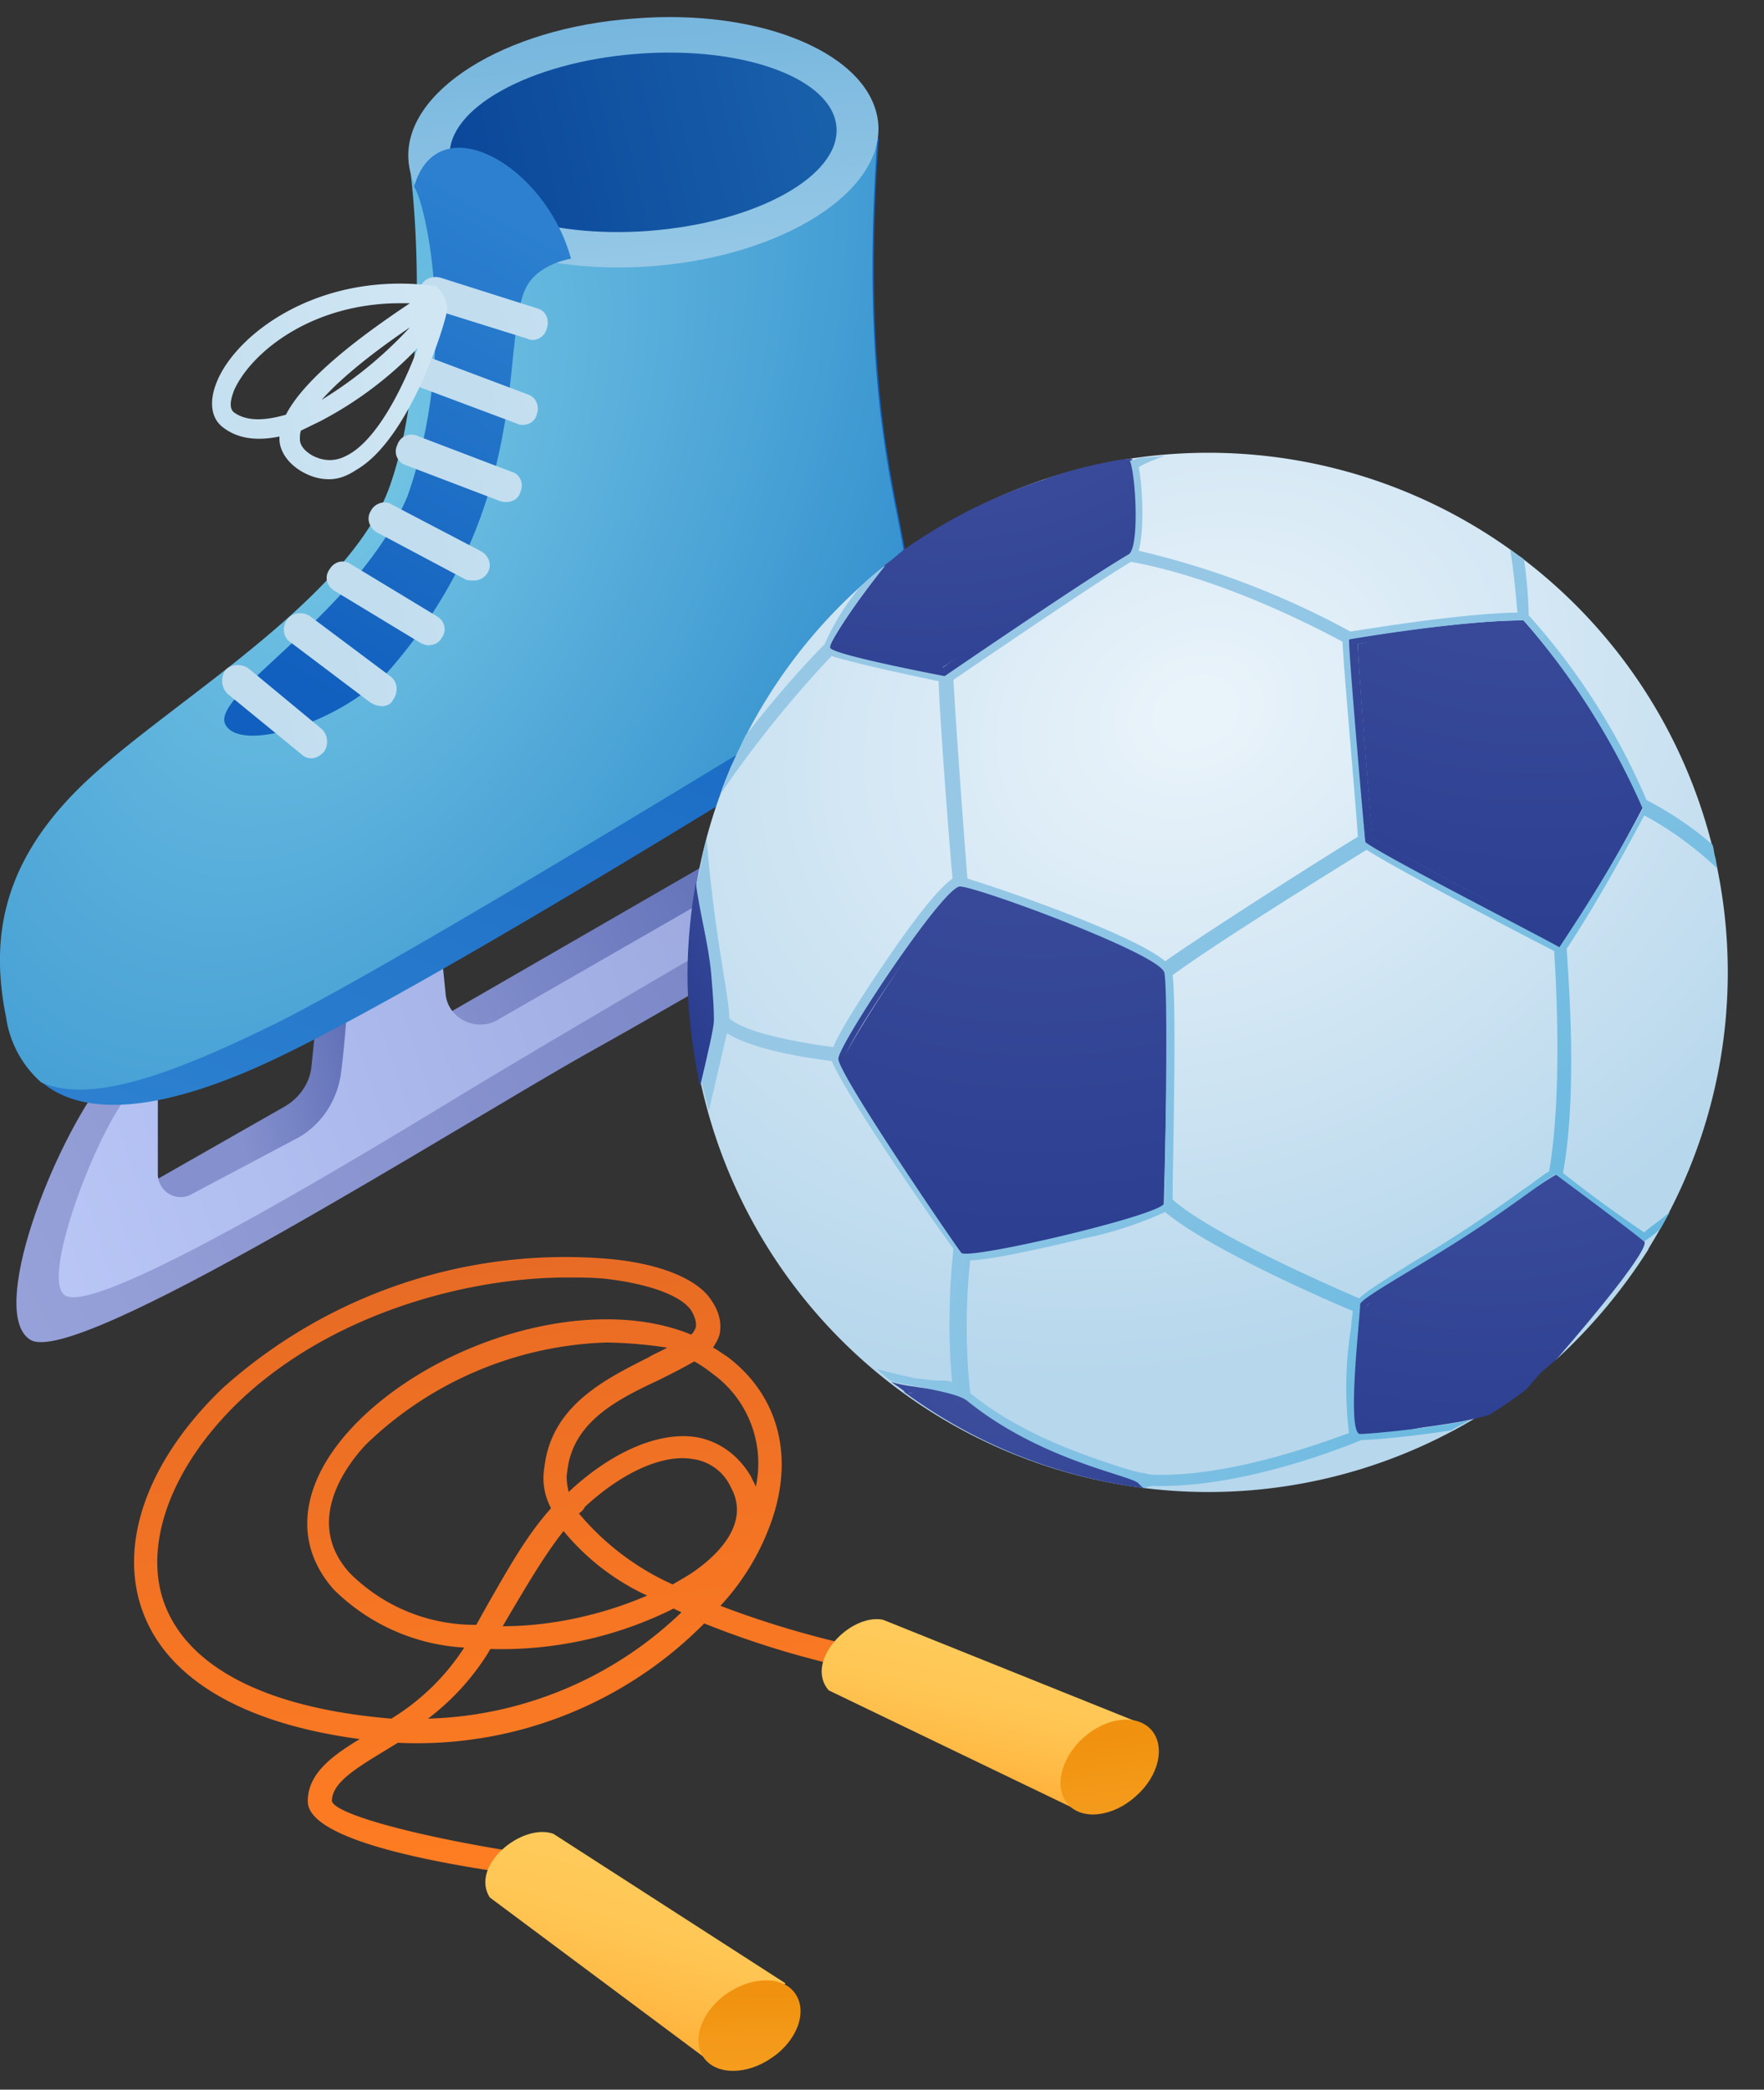 <svg xmlns="http://www.w3.org/2000/svg" width="38" height="45" fill="none"><rect width="100%" height="100%" fill="#333333" stroke="none"/><path fill="url(#a)" d="m7.42 21.78-.55-.38-.16 1.56c-.03.35-.25.68-.58.87L3.2 25.5s.05.68.13.68 4.04-2.02 4.04-2.02l.55-2.05-.5-.33Z"/><path fill="url(#b)" d="m16.86 16.3-.66-.03-.03.93c0 .54-.3 1.04-.76 1.3l-5.84 3.37.57.6 6.36-3.5 1.2-1.47-.84-1.2Z"/><path fill="url(#c)" d="M2.28 23.18c-1.17 1.5-2.54 5.1-1.63 5.67.98.63 9.17-4.58 12.06-6.2 2.7-1.5 8.57-4.99 8.57-4.99l-.03-.68-11.9 6.5-6.99 3.68.17-1.64.57-2.29-.82-.05Z"/><path fill="url(#d)" d="M3.4 25.28c0 .38.41.63.74.43l2.3-1.22c.48-.28.81-.77.9-1.34.05-.38.1-.87.13-1.36l2.05-1.18.08.8c.05.51.63.81 1.09.57l5.08-2.92a2.09 2.09 0 0 0 1.06-1.89l-.03-.87 1.91-.98.3.79c.14.38.58.54.93.35l1.28-.65v1.17s-7.94 4.56-11.57 6.77-7.64 4.5-8.24 4.15c-.54-.3.57-3.25 1.26-4.2.68-.96.73-.22.73-.22v1.8Z"/><path fill="url(#e)" d="M19.31 14.14c-.24.74-.57 1.18-.57 1.18s-9.88 6.22-13.29 7.7c-2.3 1-3.74.95-4.53.3a2.23 2.23 0 0 1-.76-1.42c-.36-1.78-.06-3.5 1.93-5.27 1.83-1.64 5.52-3.8 6.33-6.17.96-2.7.47-6.88.41-7.01.2.08 10.1-.47 10.1-.47-.43 6.03.6 8.16.63 9.5 0 .65-.08 1.2-.25 1.66Z"/><path fill="url(#f)" d="M19.31 14.14c-2.59 1.61-10.72 6.58-13.37 7.9-2.2 1.08-3.96 1.74-5.05 1.27a2.3 2.3 0 0 1-.76-1.41c-.36-1.78-.06-3.5 1.94-5.27 1.82-1.64 5.5-3.8 6.33-6.17.95-2.7.46-6.88.4-7.01.2.08 10.1-.47 10.1-.47-.43 6.03.6 8.16.63 9.5a4.4 4.4 0 0 1-.22 1.66Z"/><path fill="url(#g)" d="M14.07 5.73c2.8-.22 4.96-1.6 4.85-3.06C18.8 1.19 16.44.17 13.65.4c-2.8.2-4.97 1.58-4.85 3.06.11 1.47 2.47 2.49 5.27 2.27Z"/><path fill="url(#h)" d="M14 4.97c2.3-.18 4.1-1.18 4.02-2.23-.08-1.05-2.01-1.76-4.31-1.58-2.3.18-4.1 1.18-4.02 2.23.09 1.05 2.02 1.76 4.32 1.58Z"/><path fill="url(#i)" d="M8.92 4.02c.24.33.98 3.46-.14 6.66-1.04 2.5-4.23 4.26-3.93 4.91.3.66 2.6-.05 3.6-1.23 3.22-3.76 2.24-7.42 2.98-8.32.3-.38.87-.47.87-.47-.55-2.02-2.87-3.33-3.38-1.55Z"/><path fill="url(#j)" d="M11.26 9.15c-.02 0-.08 0-.13-.03L9.1 8.36a.32.32 0 0 1-.2-.44c.06-.19.28-.27.44-.19l2.02.76c.2.06.27.28.2.44-.03.14-.17.22-.3.22Z"/><path fill="url(#k)" d="M11.48 7.32c-.02 0-.08 0-.13-.03l-2.08-.65c-.19-.06-.27-.25-.22-.44.06-.19.25-.27.44-.22l2.08.66c.19.05.27.24.21.43a.32.32 0 0 1-.3.25Z"/><path fill="url(#l)" d="M10.9 10.81c-.02 0-.07 0-.13-.02l-2.02-.77a.31.31 0 0 1-.19-.44c.06-.19.27-.27.44-.19l2.02.77c.19.05.27.27.19.43-.03.14-.16.22-.3.22Z"/><path fill="url(#m)" d="M10.2 12.5c-.06 0-.11 0-.17-.02l-1.9-1.01c-.17-.09-.25-.3-.14-.47.08-.16.3-.24.46-.13l1.91 1c.17.09.25.3.14.47a.34.34 0 0 1-.3.16Z"/><path fill="url(#n)" d="M9.25 13.9a.5.5 0 0 1-.2-.06L7.2 12.72c-.16-.1-.22-.3-.1-.46.1-.17.3-.22.46-.11l1.85 1.12c.17.1.22.3.11.46a.3.3 0 0 1-.27.16Z"/><path fill="url(#o)" d="M8.2 15.2c-.08 0-.13-.02-.22-.07l-1.71-1.29c-.17-.1-.2-.33-.09-.49.11-.16.33-.19.5-.08l1.71 1.28c.17.11.2.33.09.5-.06.13-.17.16-.28.16Z"/><path fill="url(#p)" d="M6.7 16.33a.31.31 0 0 1-.21-.09l-1.59-1.3a.4.4 0 0 1-.05-.5c.1-.13.33-.16.5-.05l1.57 1.3c.14.12.17.34.06.5-.08.08-.17.14-.27.14Z"/><path fill="url(#q)" d="M7.09 10.32c-.2 0-.38-.05-.58-.16-.38-.22-.49-.52-.49-.7V9.4c-.49.1-.9.05-1.22-.2-.25-.19-.3-.54-.14-.95.4-1.04 2.18-2.4 4.64-2.1h.08l.06.05c.02.03.19.2.19.47 0 .19-.77 2.75-1.94 3.44-.2.13-.38.21-.6.21Zm-.6-1.06c-.03.06-.03.14-.03.2 0 .07.03.21.27.35.25.13.5.13.74 0C8.13 9.48 8.7 8.3 9 7.49a8.03 8.03 0 0 1-2.1 1.58l-.41.2Zm2.13-2.73C6.7 6.53 5.4 7.6 5.04 8.41c-.03.09-.14.36 0 .47.3.22.74.16 1.12.05.46-.9 1.97-1.93 2.67-2.4h-.21Zm.21.52c-.68.46-1.44 1.04-1.9 1.56a8.94 8.94 0 0 0 1.9-1.56Z"/><path fill="url(#r)" d="M11.78 40.45c-1.93-.24-5.15-.76-5.15-1.66 0-.58.49-.96 1.12-1.34-2.49-.33-4.13-1.28-4.67-2.73-.55-1.47.1-3.28 1.72-4.83a11.05 11.05 0 0 1 8.32-2.78c1.1.1 1.89.43 2.19.87.19.27.24.52.19.76-.03.11-.09.2-.14.28.1.05.2.13.3.19 1.12.84 1.47 2.18.93 3.63a5.2 5.2 0 0 1-1.07 1.74c1.15.44 2.43.8 3.55.99l-.08.49a19.8 19.8 0 0 1-3.82-1.1 8.7 8.7 0 0 1-6.6 2.57l-.36.22c-.66.4-1.06.68-1.06 1.04.1.32 2.29.87 4.72 1.2l-.09.46Zm-1.22-4.94c0 .03-.03.03-.03.06a5.27 5.27 0 0 1-1.31 1.44 8.2 8.2 0 0 0 5.46-2.29l-.17-.08a8.3 8.3 0 0 1-3.95.87Zm1.66-8c-2.2 0-5.13.8-7.1 2.7-1.44 1.4-2.04 3.06-1.58 4.32.52 1.4 2.24 2.26 4.89 2.48A4.92 4.92 0 0 0 10 35.48a4.34 4.34 0 0 1-2.81-1.25c-.87-.98-.74-2.24.35-3.44 1.7-1.86 5.1-2.97 7.35-2.05a.4.4 0 0 0 .1-.16c0-.03.03-.14-.1-.36-.22-.32-.9-.57-1.83-.68-.28-.03-.58-.03-.85-.03Zm-.08 5.46c-.41.52-.76 1.12-1.2 1.86l-.11.19c1.1 0 2.21-.27 3.11-.66a5.1 5.1 0 0 1-1.8-1.39Zm.93-4.06a7.81 7.81 0 0 0-5.19 2.2c-.54.58-1.28 1.73-.35 2.76a3.8 3.8 0 0 0 2.73 1.12l.24-.43c.47-.82.85-1.5 1.37-2.08-.14-.27-.2-.57-.14-.9.16-1.34 1.36-1.9 2.24-2.35.13-.08.27-.13.4-.21a9.8 9.8 0 0 0-1.3-.11Zm-.6 3.68a5.66 5.66 0 0 0 2.02 1.53c.19-.11.35-.2.49-.3.46-.33 1.2-1.01.76-1.8a1.05 1.05 0 0 0-.82-.6c-.62-.11-1.5.27-2.32 1.03a.33.33 0 0 1-.13.14Zm2.48-3.27c-.22.13-.5.27-.76.4-.88.41-1.86.9-1.97 1.97-.03.14 0 .3.03.44l.03-.03c.92-.85 1.93-1.28 2.73-1.15.49.09.9.39 1.17.85.03.08.08.14.1.22a2.38 2.38 0 0 0-.92-2.43c-.14-.11-.27-.2-.4-.27Z"/><path fill="url(#s)" d="M26.03 32.13a11.19 11.19 0 1 0 0-22.38 11.19 11.19 0 0 0 0 22.38Z"/><path fill="#FCFDFF" d="M24.23 9.92c.1-.03.24-.03.35-.06-.14.06-.2.11-.2.11 0-.02-.05-.05-.15-.05Z"/><path fill="#B8D8EC" d="M35.36 26.79s.16-.11.4-.33c-.05.1-.24.4-.26.46a11.8 11.8 0 0 1-2 2.38c.9-1.01 2.02-2.38 1.86-2.51Z"/><path fill="url(#t)" d="M29.41 18.16c.2.19 4.2 2.26 4.2 2.26.9-1.33 1.78-3.03 1.78-3.03a14.98 14.98 0 0 0-2.57-4.03c-1.42 0-3.76.4-3.76.4-.06.39.35 4.4.35 4.4Zm.17-.11c-.06-.46-.3-3.44-.33-4.18.49-.08 2.29-.38 3.46-.4.28.32 1.8 2.1 2.49 3.87-.17.3-.9 1.7-1.64 2.84a114.4 114.4 0 0 1-3.98-2.13Z"/><path fill="url(#u)" d="M32.74 13.44c.27.33 1.8 2.13 2.48 3.9-.16.3-.92 1.7-1.66 2.87-1.45-.77-3.63-1.94-3.99-2.16-.05-.46-.3-3.44-.32-4.18.49-.1 2.29-.43 3.49-.43Z"/><path fill="url(#v)" d="M24.39 12.02c-.85.5-3.96 2.6-3.96 2.6s-2.46-.39-2.6-.55c-.07-.09.61-1.12 1.24-1.91.16-.11.3-.25.46-.36-.7.88-1.34 1.78-1.47 2.05.27.1 1.3.33 2.26.52.41-.3 3.14-2.13 3.9-2.6.14-.13.12-1.36 0-1.74h-.08c-.3 0-.92.13-1.66.3a9.6 9.6 0 0 1 1.72-.44c.08 0 .19-.02.19 0 .14.36.24 1.97 0 2.13Z"/><path fill="url(#w)" d="M24.25 9.97c.1.39.1 1.78 0 1.91-.8.47-3.6 2.27-4.02 2.54-.95-.19-1.99-.4-2.26-.52.14-.27.76-1.17 1.47-2.04a11.4 11.4 0 0 1 2.95-1.5c.36-.11 1.04-.39 1.64-.36 0-.03.2-.03.22-.03Z"/><path fill="url(#x)" d="M29.17 28.12c0-.14 1.22-.76 2.31-1.5.93-.6 1.89-1.25 2.05-1.33 0 0 1.67 1.25 1.89 1.44.13.14-1.01 1.53-1.89 2.54-.24.22-.49.4-.73.6.76-.85 2.32-2.67 2.45-3.11-.24-.22-1.25-.88-1.72-1.23-.1.05-.27.13-.46.27-.33.25-.82.57-1.34.9-.38.25-.76.5-1.15.71-.46.27-1.03.6-1.14.71v.41c-.06.5-.17 1.94-.09 2.21.39-.03 1.89-.21 2.68-.46l-.4.25c-.94.19-2.14.46-2.33.46-.25.16-.13-2.62-.13-2.87Z"/><path fill="url(#y)" d="M29.38 28.56c.03-.22.03-.33.03-.41.11-.11.5-.44.98-.71l1.37-.82c.49-.33.98-.71 1.36-.96.2-.13.3-.1.41-.19.47.36 1.56 1.07 1.8 1.34-.13.38-1.69 2.24-2.45 3.11-.22.17-.52.38-.8.55-.79.24-2.4.38-2.75.4-.1-.4.03-1.85.05-2.31Z"/><path fill="url(#z)" d="M18.03 22.8c0 .3 2.5 4.04 2.67 4.23.16.16 4.37-.82 4.37-1.1 0 0 .13-4.58.05-4.99-.08-.4-4.12-1.88-4.47-1.88-.3.03-2.62 3.44-2.62 3.74Zm.16 0c.08-.41 2.1-3.39 2.48-3.55.41.03 4.04 1.37 4.23 1.72.06.27.03 3.03 0 4.89-.38.24-3.4.98-4.09.98h-.03a47.8 47.8 0 0 1-2.59-4.04Z"/><path fill="url(#A)" d="M20.7 19.11c.41.03 4.05 1.48 4.24 1.83.05.28.02 3.09 0 4.94-.39.25-3.44.99-4.12.99h-.03c-.03 0-.03-.03-.03-.03a41.5 41.5 0 0 1-2.6-4.01c.12-.38 2.16-3.52 2.55-3.72Z"/><path fill="url(#B)" d="M19.2 29.76c.17.05.33.08.5.1.49.09.84.03 1.03.17 1.61 1.3 3.69 1.72 3.85 1.88a.3.3 0 0 1 .08.14l-.19-.03h-.02a11.08 11.08 0 0 1-4.98-2.05c.06 0 .11.03.17.03h.04-.01l-.17-.02c-.1-.09-.19-.14-.3-.22Z"/><path fill="url(#C)" d="M33.67 25.26c.33-1.8.1-4.4.08-4.83.74-1.12 1.45-2.46 1.67-2.87.27.14.92.52 1.58 1.15-.03-.09-.03-.2-.06-.28-.02-.08-.02-.16-.05-.24a7.16 7.16 0 0 0-1.42-.96 14.37 14.37 0 0 0-2.54-3.98c0-.17-.02-.66-.1-1.2-.06-.06-.14-.09-.2-.14-.02-.03-.08-.05-.1-.08.1.57.13 1.12.16 1.36-1.31.03-3.25.36-3.6.41a18.1 18.1 0 0 0-4.56-1.74c.13-.47.08-1.42 0-1.8.1-.06.27-.14.57-.25-.2.03-.35.03-.55.05l-.21.06c.13.33.21 1.88-.03 2.02-.85.49-3.96 2.62-3.96 2.62s-2.32-.44-2.46-.6c-.08-.08.55-.99 1.18-1.78-.2.14-.38.3-.55.47a5.21 5.21 0 0 0-.76 1.23c-.17.16-.85.87-1.7 1.96l-.32.68c-.08.2-.16.38-.22.58a24.3 24.3 0 0 1 2.4-2.98c.38.14 1.4.36 2.3.55.02.76.24 3.65.3 4.25-.2.14-.58.52-1.42 1.75-.11.16-.96 1.4-1.15 1.88-.57-.08-1.83-.27-2.24-.62 0-.28-.08-.66-.16-1.2a33.2 33.2 0 0 1-.33-2.68c-.03.16-.08.3-.1.46-.04.17-.06.33-.12.52.08.66.17 1.26.25 1.75.08.55.13.98.13 1.2 0 .14-.1.6-.27 1.31l.08.33.08.3.39-1.67c.62.39 1.88.55 2.26.6.3.74 2.27 3.58 2.62 4.04-.03.28-.16 1.5-.03 2.87-.08-.03-.16-.03-.27-.03-.16 0-.33-.03-.54-.05-.22-.06-.5-.11-.82-.2l.3.25c.16.06.33.08.49.11.54.11 1 .19 1.17.33 1.58 1.28 3.52 1.6 3.68 1.77.03.03.14.14.12.1.05 0 .13-.04.19-.04h.19c1.9 0 4.04-.88 4.31-.99.25 0 1.12-.08 1.94-.21.13-.09.27-.14.4-.22-.92.19-2.18.3-2.37.3-.3 0 0-2.51 0-2.79 0-.13 1.23-.79 2.32-1.5.93-.6 1.72-1.22 1.89-1.3 0 0 1.69 1.25 1.9 1.44 0 0 .12-.05.36-.27l.2-.36c-.25.22-.44.33-.55.44a28.86 28.86 0 0 1-1.75-1.28Zm-9.3-13.16c1.99.36 4.11 1.48 4.55 1.72.03.66.3 3.63.33 4.2-.5.3-3.14 1.97-4.15 2.68-.66-.57-3.58-1.58-4.26-1.78-.05-.6-.27-3.6-.3-4.28.44-.3 3-2.05 3.82-2.54Zm-6.31 10.7c0-.3 2.26-3.71 2.62-3.71.35 0 4.28 1.44 4.4 1.85.1.41 0 4.97 0 4.97-.03.25-4.21 1.23-4.37 1.07-.14-.17-2.65-3.85-2.65-4.18Zm11.05 5.76a8.02 8.02 0 0 0-.05 2.3c-.55.2-2.43.9-4.04.9-.14 0-.27 0-.38-.04-.09 0-.25-.05-.52-.13-.74-.25-2.1-.68-3.22-1.59a13.68 13.68 0 0 1 0-2.86c.4 0 1.53-.25 2.4-.46a8.24 8.24 0 0 0 1.8-.58c.9.77 3.5 1.91 4.04 2.13 0 .08-.03.2-.03.33Zm4.26-3.33c-.11.05-.27.19-.55.38a30.06 30.06 0 0 1-2.4 1.58c-.7.44-1 .63-1.14.77-.58-.25-3.22-1.4-4.02-2.13 0-.66.09-4.1 0-4.83.96-.71 3.66-2.38 4.18-2.7.57.38 3.3 1.8 4.04 2.18.03.5.19 3.03-.11 4.75Zm-3.96-7.1s-.35-3.93-.35-4.36c0 0 2.37-.41 3.76-.41a15.8 15.8 0 0 1 2.57 4.06 37.1 37.1 0 0 1-1.8 2.98c0-.03-3.96-2.05-4.18-2.27Z"/><path fill="url(#D)" d="M15.38 21.98c0 .14-.13.71-.3 1.42-.16-.79-.27-1.58-.27-2.43 0-.63.07-1.36.18-1.97.08.66.27 1.3.33 1.97.05.58.06.8.06 1.01Z"/><path fill="url(#E)" d="m23.25 39-5.4-2.6c-.53-.62.46-1.66 1.17-1.52l5.5 2.21L23.26 39Z"/><path fill="url(#F)" d="M24.47 38.68c.5-.44.64-1.08.33-1.43-.32-.35-.97-.27-1.46.17-.5.45-.64 1.09-.33 1.44.31.34.96.27 1.46-.18Z"/><path fill="url(#G)" d="m15.38 44.46-4.83-3.6c-.43-.68.69-1.61 1.37-1.37l5 3.22-1.54 1.75Z"/><path fill="url(#H)" d="M16.63 44.31c.55-.37.77-1 .5-1.38-.26-.38-.92-.38-1.47 0-.54.37-.77 1-.5 1.38.27.38.93.38 1.47 0Z"/><defs><linearGradient id="a" x1="9.1" x2="5.47" y1="25.07" y2="25.79" gradientUnits="userSpaceOnUse"><stop stop-color="#5564AF"/><stop offset="1" stop-color="#8591CE"/></linearGradient><linearGradient id="b" x1="19.76" x2="10.99" y1="21.03" y2="25.21" gradientUnits="userSpaceOnUse"><stop stop-color="#5564AF"/><stop offset="1" stop-color="#8591CE"/></linearGradient><linearGradient id="c" x1="39.74" x2="3.49" y1="17.8" y2="36.68" gradientUnits="userSpaceOnUse"><stop stop-color="#5564AF"/><stop offset="1" stop-color="#99A3DA"/></linearGradient><linearGradient id="d" x1="-4.4" x2="28.44" y1="24.84" y2="13.72" gradientUnits="userSpaceOnUse"><stop stop-color="#C0CEFC"/><stop offset="1" stop-color="#8591CE"/></linearGradient><linearGradient id="e" x1="13.35" x2="6.27" y1="4.49" y2="25.03" gradientUnits="userSpaceOnUse"><stop offset=".1" stop-color="#115FBE"/><stop offset="1" stop-color="#2C80CF"/></linearGradient><linearGradient id="g" x1="13.65" x2="14.07" y1=".4" y2="5.73" gradientUnits="userSpaceOnUse"><stop stop-color="#77B6DE"/><stop offset="1" stop-color="#96C8E6"/></linearGradient><linearGradient id="h" x1="20.71" x2="8.68" y1="4.1" y2="6.87" gradientUnits="userSpaceOnUse"><stop stop-color="#1D68B0"/><stop offset="1" stop-color="#084196"/></linearGradient><linearGradient id="i" x1="9.92" x2="4.03" y1="4.1" y2="14.85" gradientUnits="userSpaceOnUse"><stop stop-color="#2C80CF"/><stop offset=".9" stop-color="#115FBE"/></linearGradient><linearGradient id="j" x1="16.58" x2="7.53" y1="7.67" y2="10.91" gradientUnits="userSpaceOnUse"><stop stop-color="#D0E5F3"/><stop offset=".68" stop-color="#C1DDEE"/></linearGradient><linearGradient id="k" x1="16.88" x2="7.86" y1="5.94" y2="9.47" gradientUnits="userSpaceOnUse"><stop stop-color="#D0E5F3"/><stop offset=".68" stop-color="#C1DDEE"/></linearGradient><linearGradient id="l" x1="16.23" x2="7.18" y1="9.33" y2="12.57" gradientUnits="userSpaceOnUse"><stop stop-color="#D0E5F3"/><stop offset=".68" stop-color="#C1DDEE"/></linearGradient><linearGradient id="m" x1="15.35" x2="6.31" y1="10.78" y2="13.46" gradientUnits="userSpaceOnUse"><stop stop-color="#D0E5F3"/><stop offset=".68" stop-color="#C1DDEE"/></linearGradient><linearGradient id="n" x1="14.25" x2="5.33" y1="12.05" y2="14.46" gradientUnits="userSpaceOnUse"><stop stop-color="#D0E5F3"/><stop offset=".68" stop-color="#C1DDEE"/></linearGradient><linearGradient id="o" x1="13" x2="4.34" y1="13.16" y2="15.17" gradientUnits="userSpaceOnUse"><stop stop-color="#D0E5F3"/><stop offset=".68" stop-color="#C1DDEE"/></linearGradient><linearGradient id="p" x1="11.21" x2="3.06" y1="14.28" y2="16.04" gradientUnits="userSpaceOnUse"><stop stop-color="#D0E5F3"/><stop offset=".68" stop-color="#C1DDEE"/></linearGradient><linearGradient id="q" x1="18.93" x2=".83" y1="6.01" y2="10.18" gradientUnits="userSpaceOnUse"><stop stop-color="#E8F3FA"/><stop offset="1" stop-color="#BBDAED"/></linearGradient><linearGradient id="r" x1="2.87" x2="6.79" y1="16.98" y2="44.98" gradientUnits="userSpaceOnUse"><stop stop-color="#D45C27"/><stop offset=".86" stop-color="#FF7D22"/></linearGradient><linearGradient id="E" x1="21.18" x2="21.82" y1="38.69" y2="35.79" gradientUnits="userSpaceOnUse"><stop stop-color="#FFAE36"/><stop offset=".3" stop-color="#FFBB46"/><stop offset=".67" stop-color="#FFC654"/><stop offset="1" stop-color="#FFCA59"/></linearGradient><linearGradient id="F" x1="24.77" x2="25.46" y1="37.25" y2="42.44" gradientUnits="userSpaceOnUse"><stop stop-color="#F0920F"/><stop offset="1" stop-color="#FFAE36"/></linearGradient><linearGradient id="G" x1="13.75" x2="14.72" y1="44.08" y2="40.67" gradientUnits="userSpaceOnUse"><stop stop-color="#FFAE36"/><stop offset=".3" stop-color="#FFBB46"/><stop offset=".67" stop-color="#FFC654"/><stop offset="1" stop-color="#FFCA59"/></linearGradient><linearGradient id="H" x1="17.11" x2="17.14" y1="42.93" y2="47.08" gradientUnits="userSpaceOnUse"><stop stop-color="#F0920F"/><stop offset="1" stop-color="#FFAE36"/></linearGradient><radialGradient id="f" cx="0" cy="0" r="1" gradientTransform="matrix(11.84 5.55 -9.62 20.52 7.57 9.94)" gradientUnits="userSpaceOnUse"><stop stop-color="#76C7E5"/><stop offset="1" stop-color="#308DCD"/></radialGradient><radialGradient id="s" cx="0" cy="0" r="1" gradientTransform="matrix(5.9 12.39 -15.37 7.3 25.73 15.32)" gradientUnits="userSpaceOnUse"><stop offset=".04" stop-color="#E9F3FA"/><stop offset="1" stop-color="#B7D7EC"/></radialGradient><radialGradient id="t" cx="0" cy="0" r="1" gradientTransform="matrix(8.01 18.3 -18.38 8.04 32.94 6.06)" gradientUnits="userSpaceOnUse"><stop offset=".16" stop-color="#40509F"/><stop offset=".8" stop-color="#293C8E"/><stop offset="1" stop-color="#26388B"/></radialGradient><radialGradient id="u" cx="0" cy="0" r="1" gradientTransform="rotate(67 11.55 28.24) scale(19.08 18.97)" gradientUnits="userSpaceOnUse"><stop offset=".16" stop-color="#40509F"/><stop offset=".8" stop-color="#293C8E"/><stop offset="1" stop-color="#26388B"/></radialGradient><radialGradient id="v" cx="0" cy="0" r="1" gradientTransform="matrix(8.4 12 -15.37 10.76 21.86 5)" gradientUnits="userSpaceOnUse"><stop offset=".16" stop-color="#40509F"/><stop offset=".8" stop-color="#293C8E"/><stop offset="1" stop-color="#26388B"/></radialGradient><radialGradient id="w" cx="0" cy="0" r="1" gradientTransform="rotate(55 5.64 23.8) scale(13.8 17.74)" gradientUnits="userSpaceOnUse"><stop offset=".16" stop-color="#40509F"/><stop offset=".8" stop-color="#293C8E"/><stop offset="1" stop-color="#26388B"/></radialGradient><radialGradient id="x" cx="0" cy="0" r="1" gradientTransform="rotate(62 .27 37.3) scale(16.78 19.14)" gradientUnits="userSpaceOnUse"><stop offset=".16" stop-color="#40509F"/><stop offset=".8" stop-color="#293C8E"/><stop offset="1" stop-color="#26388B"/></radialGradient><radialGradient id="y" cx="0" cy="0" r="1" gradientTransform="matrix(7.64 14 -16.1 8.8 33 19.9)" gradientUnits="userSpaceOnUse"><stop offset=".16" stop-color="#40509F"/><stop offset=".8" stop-color="#293C8E"/><stop offset="1" stop-color="#26388B"/></radialGradient><radialGradient id="z" cx="0" cy="0" r="1" gradientTransform="matrix(9.01 20.47 -20.63 9.08 22.4 10.9)" gradientUnits="userSpaceOnUse"><stop offset=".16" stop-color="#40509F"/><stop offset=".8" stop-color="#293C8E"/><stop offset="1" stop-color="#26388B"/></radialGradient><radialGradient id="A" cx="0" cy="0" r="1" gradientTransform="matrix(8.6 19.79 -19.77 8.59 22.34 11.34)" gradientUnits="userSpaceOnUse"><stop offset=".16" stop-color="#40509F"/><stop offset=".8" stop-color="#293C8E"/><stop offset="1" stop-color="#26388B"/></radialGradient><radialGradient id="B" cx="0" cy="0" r="1" gradientTransform="matrix(6.35 5.3 -7.13 8.54 22.56 27.86)" gradientUnits="userSpaceOnUse"><stop offset=".16" stop-color="#40509F"/><stop offset=".8" stop-color="#293C8E"/><stop offset="1" stop-color="#26388B"/></radialGradient><radialGradient id="C" cx="0" cy="0" r="1" gradientTransform="matrix(-15.01 -14.87 18.67 -18.84 39.13 30.03)" gradientUnits="userSpaceOnUse"><stop offset=".18" stop-color="#62B6E0"/><stop offset="1" stop-color="#96C8E6"/></radialGradient><radialGradient id="D" cx="0" cy="0" r="1" gradientTransform="matrix(.69 11.1 -1.88 .12 15.14 14.7)" gradientUnits="userSpaceOnUse"><stop offset=".16" stop-color="#40509F"/><stop offset=".8" stop-color="#293C8E"/><stop offset="1" stop-color="#26388B"/></radialGradient></defs></svg>